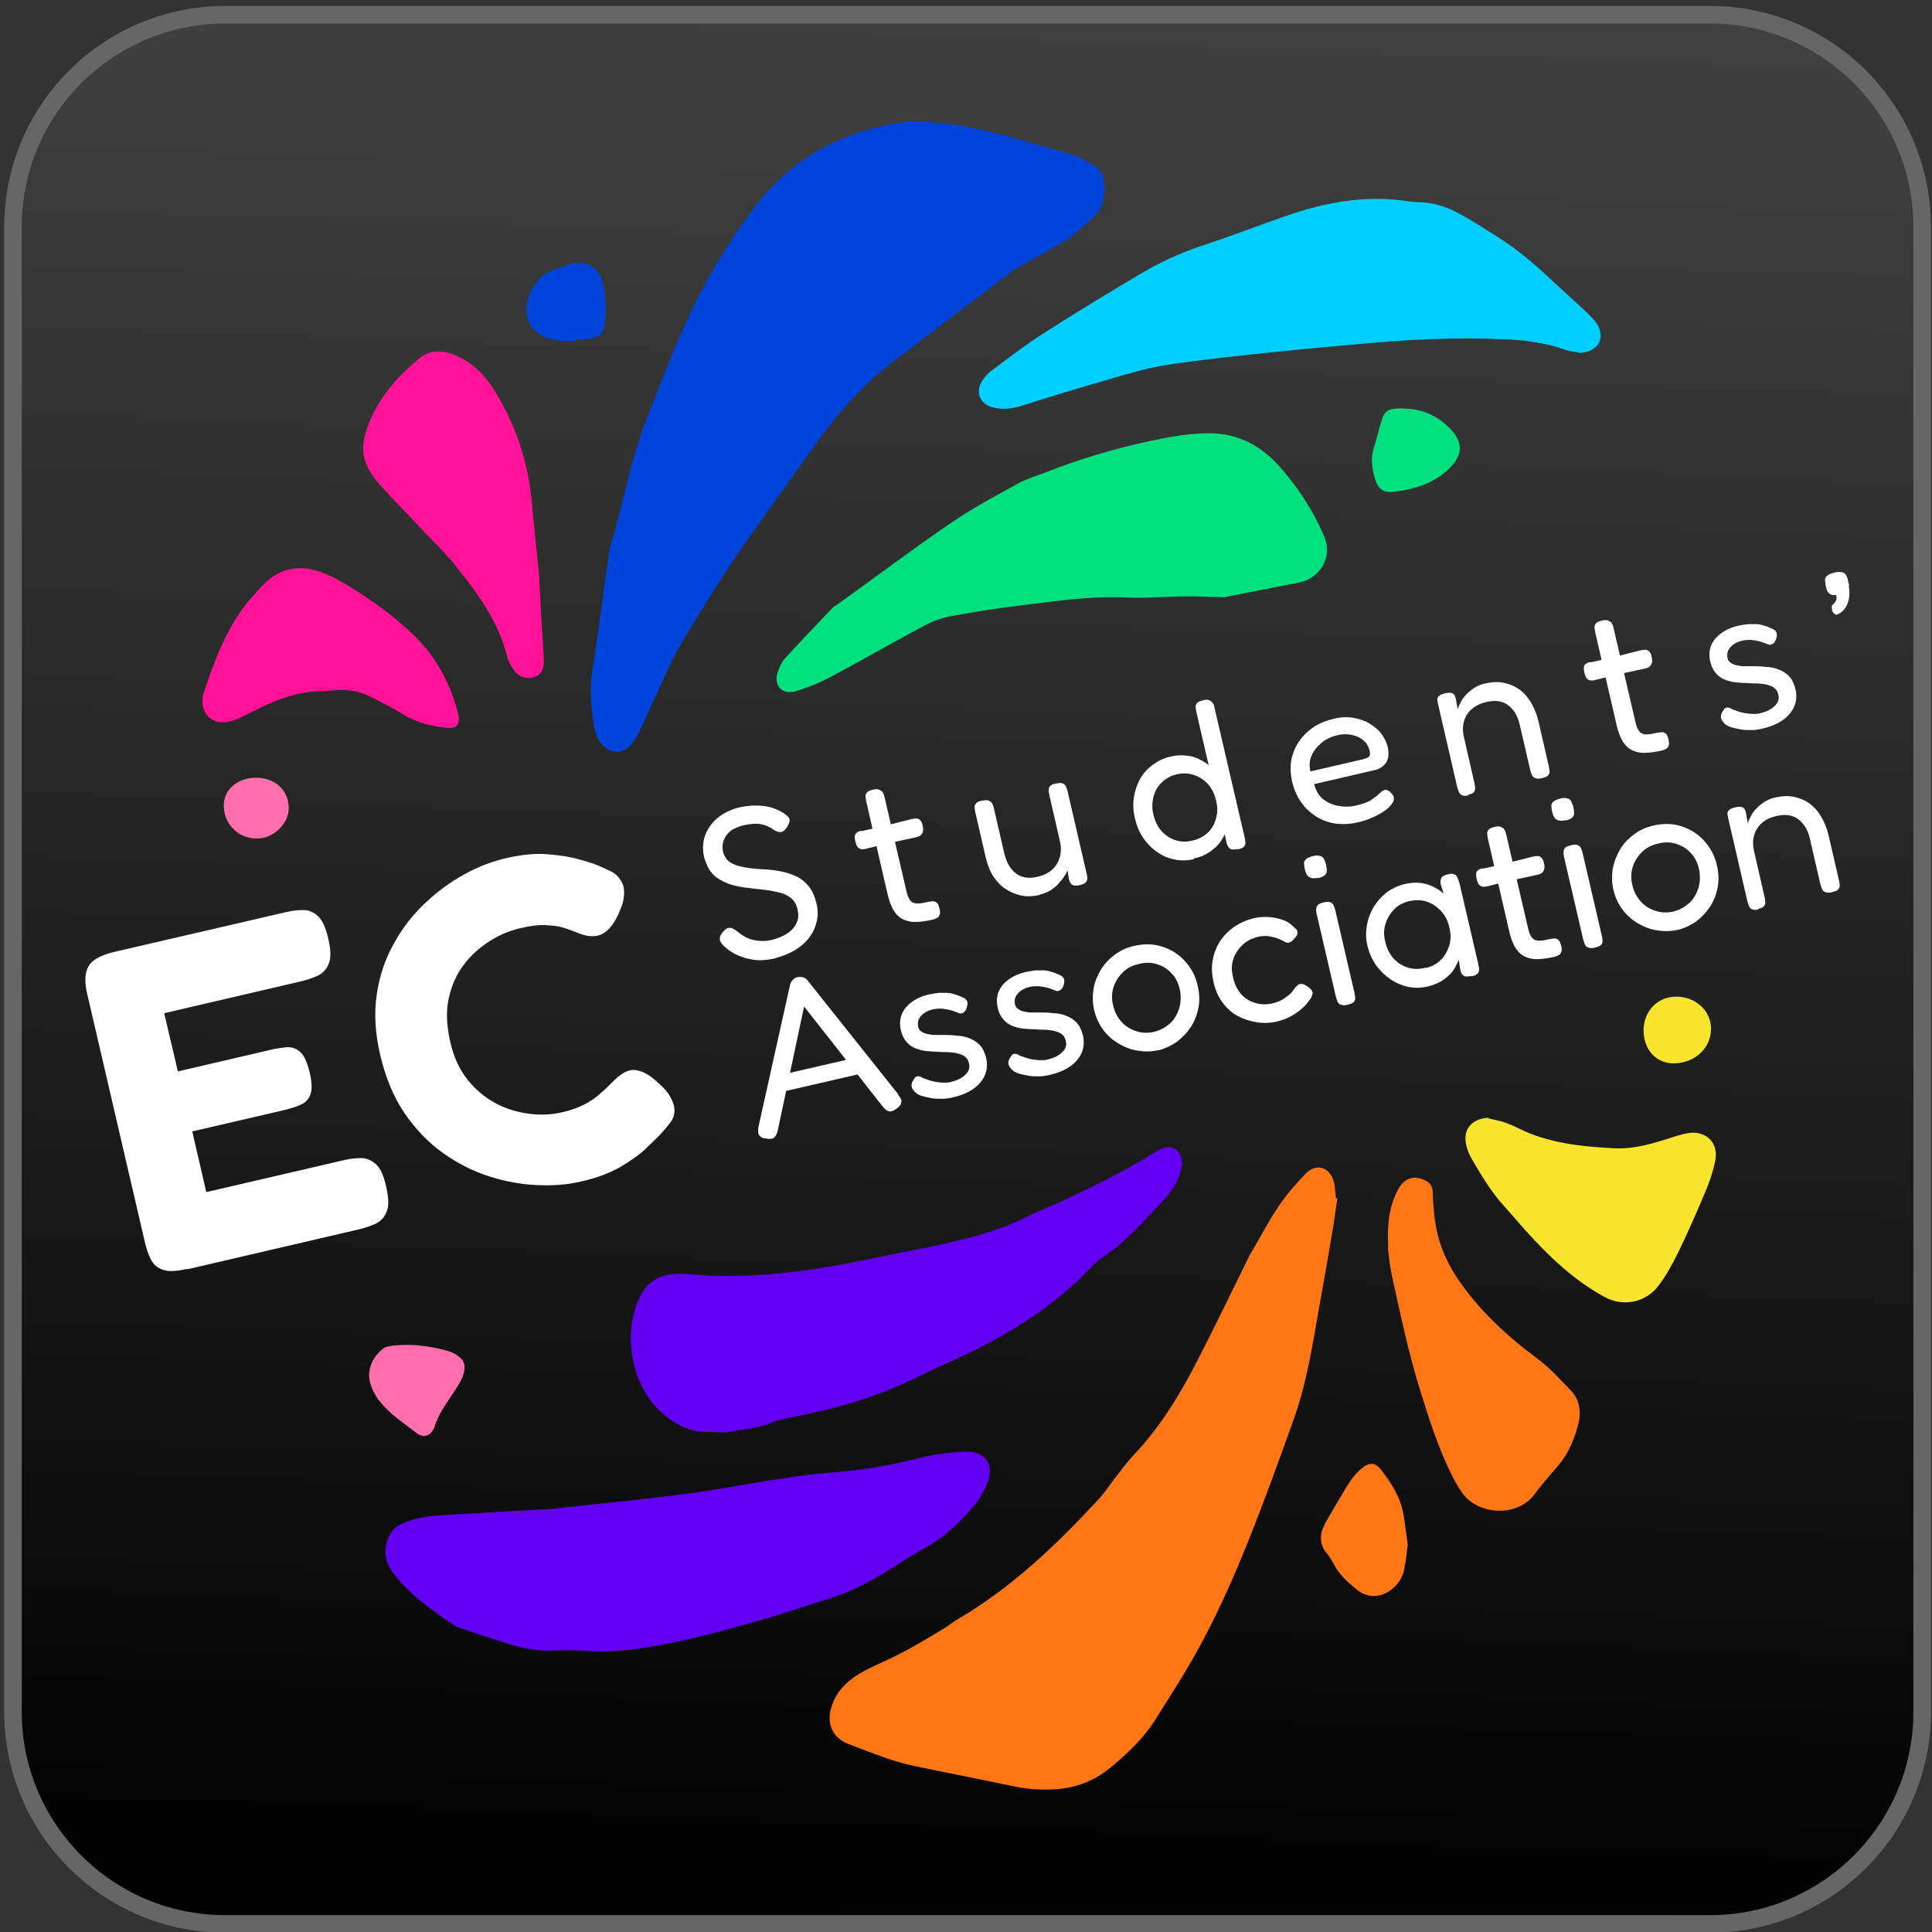 <?xml version="1.0" encoding="UTF-8"?>
<svg xmlns="http://www.w3.org/2000/svg" version="1.1" xmlns:xlink="http://www.w3.org/1999/xlink" viewBox="0 0 550.7 550.7">
  <rect x="0" y="0" width="550.7" height="550.7" fill="#333333" stroke="none"/>
  <defs>
    <style>
      .cls-1 {
        fill: #00ceff;
      }

      .cls-2 {
        fill: url(#linear-gradient);
        stroke: #666;
        stroke-linejoin: bevel;
        stroke-width: 5px;
      }

      .cls-3 {
        fill: #00e07f;
      }

      .cls-4 {
        fill: #fff;
      }

      .cls-5 {
        fill: #0044dc;
      }

      .cls-6 {
        fill: #ff6fad;
      }

      .cls-7 {
        fill: none;
      }

      .cls-8 {
        fill: #fae52e;
      }

      .cls-9 {
        clip-path: url(#clippath-1);
      }

      .cls-10 {
        fill: #ff7714;
      }

      .cls-11 {
        fill: #ff1198;
      }

      .cls-12 {
        fill: #6400f1;
      }

      .cls-13 {
        clip-path: url(#clippath);
      }
    </style>
    <clipPath id="clippath">
      <rect class="cls-7" x="-28.3" y="-29" width="615" height="615"/>
    </clipPath>
    <clipPath id="clippath-1">
      <rect class="cls-7" x="-28.3" y="-29" width="615" height="615"/>
    </clipPath>
    <linearGradient id="linear-gradient" x1="285.7" y1="543.9" x2="265.8" y2="0" gradientTransform="translate(0 550) scale(1 -1)" gradientUnits="userSpaceOnUse">
      <stop offset="0" stop-color="#414141"/>
      <stop offset="1" stop-color="#000"/>
    </linearGradient>
  </defs>
  <!-- Generator: Adobe Illustrator 28.7.5, SVG Export Plug-In . SVG Version: 1.2.0 Build 176)  -->
  <g>
    <g id="Layer_1">
      <g class="cls-13">
        <g class="cls-9">
          <g>
            <path class="cls-2" d="M487.4,548.4H64.2c-33.4,0-60.5-27.1-60.5-60.5V64.7C3.7,31.3,30.8,4.2,64.2,4.2h423.2c33.4,0,60.5,27.1,60.5,60.5v423.2c0,33.4-27.1,60.5-60.5,60.5"/>
            <path class="cls-5" d="M258.5,34.6c7.4,0,14.4.8,21.2,2.4,8.7,2,17.3,4.6,25.8,7.1,2.2.6,4.3,1.8,6.3,3,2.1,1.3,3,3.4,3,6,0,3.5-.5,6.6-3.2,8.9-2.4,2.1-4.7,4.4-7.3,6.1-4.3,2.8-8.8,5.1-13.3,7.7-.8.5-1.7.9-2.5,1.5-8.1,6.2-16.3,12.3-24.4,18.5-1.9,1.4-3.6,3-5.5,4.3-9.5,6.5-17.4,14.7-24.2,23.9-6.6,8.9-12.8,18-19.3,27-7.7,10.7-14.7,21.9-21.4,33.3-2.5,4.3-4.4,9-6.5,13.5-1.7,3.7-3.4,7.4-5.1,11-.6,1.2-1.3,2.4-2.2,3.5-2.3,2.6-5.4,2.6-7.9.3-1.6-1.5-2.3-3.5-2.7-5.7-.9-5.6-1.3-11.1-.3-16.8,1.7-10.6,3-21.3,4.5-31.9.1-.8.2-1.7.5-2.5,3.7-12.1,5.7-24.7,10.4-36.5,6.4-16.3,12.5-32.8,22.1-47.7,3.5-5.5,7.2-10.9,11.3-15.8,6.9-8.1,15.5-13.8,25.5-17.4,5-1.8,10.2-3,15.1-3.6"/>
            <path class="cls-10" d="M381.2,341.6c-.4,2.7-.8,5.5-1.2,8.2-1.3,7.7-2.6,15.3-4,22.9-1.9,10.9-3.6,21.9-7.4,32.3-4.2,11.8-8.5,23.6-13.2,35.3-3.6,8.9-7.5,17.7-11.9,26.1-4.3,8.3-9.4,16.2-14.4,24.1-3.4,5.3-8,9.6-12.9,13.6-4.5,3.6-9.5,5.5-15.2,5.9-4.2.3-8.3,0-12.4-.9-8.9-1.9-17.9-3.6-26.9-5.5-3-.6-6-1.4-8.9-2.4-3.7-1.3-7.4-2.7-11-4.1-4.1-1.6-6-5.1-5.1-9.4,1.2-5.5,5.1-9,9.8-11.5,3.5-1.8,7.2-3.3,10.6-5.1,3.8-2,7.6-4.3,11.3-6.5,1.6-.9,3-2.1,4.5-3,15.4-9,28.2-21.2,40.2-34.2,1.7-1.8,3-3.8,4.5-5.8,1.8-2.2,3.4-4.6,5.4-6.7,8.4-8.8,14.4-19.2,19.8-30,4.4-8.7,8.7-17.5,13-26.3.4-.9.9-1.7,1.4-2.5,2.4-4.1,4.6-8.4,7.3-12.3,2.2-3.3,4.9-6.4,7.7-9.3,3.1-3.1,6.9-1.8,8,2.4.4,1.5.4,3.2.6,4.7,0,0,.1,0,.2,0"/>
            <path class="cls-12" d="M158.9,429.9c12.2-1.3,24.3-2.5,36.5-4.1,8.9-1.1,17.6-2.9,26.5-4.2,5-.8,10.1-1.5,15.2-1.9,8.7-.6,17.3-2.1,25.7-4.3,4-1,8.2-1.4,12.3-1.6,5.7-.3,8.5,3.7,6.3,9-.9,2.2-2.2,4.5-3.7,6.3-3.9,4.6-8.2,8.9-13.6,11.9-4.1,2.2-8,4.8-12,7.3-5.2,3.2-10.6,5.8-16.5,7.6-6.5,2-12.9,4.3-19.5,6.1-8.4,2.4-16.8,4.7-25.3,6.4-7.5,1.5-15.1,2.7-22.8,2.2-3.8-.3-7.7-.2-11.5-.1-5,0-9.7-1.2-14.3-2.8-3.1-1-6.3-2-9.4-3.1-1.3-.4-2.7-.8-3.8-1.6-6.1-4.2-12.1-8.4-16.7-14.3-2.2-2.8-3-5.8-2-9.3.8-2.8,2.4-4.4,5.2-5.5,5.1-2,10.4-2,15.7-2.3,9.2-.6,18.5-1.1,27.7-1.6v-.2"/>
            <path class="cls-12" d="M206.7,408.3c-2.9-.1-5.6,0-8.2-.4-4.1-.7-7.5-3-10.5-5.8-8.2-7.8-10.6-22.3-5.6-32.5,2.5-5.1,6.8-6.7,12.1-6.5,3.4.1,6.8.6,10.2.6,5.3,0,10.6-.1,15.9-.6,10.4-.9,20.6-2.8,30.8-5,6.7-1.4,13.4-2.5,20-4.1,7.7-1.8,15.2-4,22.2-7.6,3-1.5,6.3-2.7,9.3-4.1,9-4.3,18-8.6,26.5-14,1.9-1.2,4-2.1,5.9-.5,1.8,1.5,1.9,3.8,1.3,5.9-.9,3.4-2.9,6.2-5.2,8.7-5.3,5.5-10.2,11.4-16.7,15.7-2.2,1.4-4,3.5-5.9,5.4-11.1,10.9-24.2,18.5-38.3,24.8-4.8,2.1-9.4,4.5-14.2,6.6-9.9,4.4-20.2,7.1-30.8,9.1-2,.4-4,.8-5.8,1.6-4.3,1.8-8.9,1.8-13.1,2.8"/>
            <path class="cls-1" d="M450,100.5c-.8-.2-2.6-.3-4.1-.9-5.6-1.9-11.4-2.7-17.2-2.9-7.2-.3-14.4-.3-21.7,0-7.4.3-14.8.9-22.2,1.6-9.6.8-19.3,1.8-28.9,2.8-8.1.9-16.3,1.8-24.4,3.1-5.3.9-10.5,2.5-15.7,4-8.3,2.4-16.5,4.9-24.7,7.5-2.6.8-5.2,1.1-7.8.5-3.9-.8-5.5-4.4-3.3-7.7.7-1.1,1.7-2.2,2.8-3,5-3.7,10-7.6,15.3-10.9,8.7-5.6,17.5-10.9,26.4-16.2,5.7-3.4,11.6-6.2,17.9-8.3,8.3-2.7,16.4-5.9,24.6-8.7,11-3.8,22.2-5.8,33.9-4.1,1.9.3,3.8.3,5.7.5,4.9.5,9.1,2.8,13.2,5.3,2.7,1.6,5.4,3.4,8.1,5.1,7.5,4.8,13.7,11.1,20.2,17,2,1.8,4,3.6,5.8,5.5,1,1,1.9,2.4,2.2,3.7.8,3.3-1.5,6-5.9,6.2"/>
            <path class="cls-3" d="M348.4,170.2c-4.2,0-7.4-.3-10.6-.2-5.6,0-11.3.6-16.9.3-11.2-.5-22.3,1.4-33.3,2.7-5.5.7-10.9,1.6-16.4,2.6-2.6.5-5.2,1.4-7.5,2.6-9.2,4.9-18.2,10.1-27.4,15-3,1.6-6.2,2.8-9.4,3.8-4,1.2-6.5-1.6-5.2-5.5.5-1.4,1.1-2.8,2.1-3.9,4.3-4.7,8.7-9.3,13.1-13.9.4-.5.9-.9,1.5-1.2,10.9-7.8,21.6-15.9,32.6-23.4,6.1-4.2,12.7-7.7,19.2-11.3,2.4-1.3,5.1-2.1,7.7-3.1,9.7-3.8,19.6-6.8,29.9-9,5.6-1.2,11.2-2.2,17-2.2,8.4,0,15,3.8,20.3,9.9,4.4,5.1,8.2,10.6,11.1,16.7.4,1,.9,1.9,1.3,2.9,2.5,6.2-1.6,11.9-7,13-7.6,1.5-15.2,3-21.9,4.3"/>
            <path class="cls-11" d="M153.7,165.2c.3,5.7.6,11.5,1,17.2.1,1.8.2,3.6.3,5.4.2,2.8-.7,4.5-2.7,5.2-2.1.7-4.5,0-5.9-2.1-.8-1.2-1.6-2.6-1.9-4-2.7-10.4-9-18.7-15.6-26.8-3-3.6-6.4-6.8-9.6-10.2-3.6-3.9-7.4-7.7-10.9-11.6-5.5-6.2-6.8-11.3-1.5-21.4,3.1-5.9,7.7-10.7,12.8-14.9,2.7-2.2,6-2.2,9.1-1.1,4.7,1.7,8.5,4.9,11.2,9,6.9,10.4,10.7,21.9,11.7,34.4.6,7,1.4,14,2.1,20.9,0,0-.2,0-.3,0"/>
            <path class="cls-10" d="M395.7,355.6c-.3-5.7,0-11.3,2.8-16.5,1.4-2.7,3.6-3.9,6.2-3.2,2.5.6,3.7,1.9,3.7,4.1s.3,4.7.5,7c.7,6,2.7,11.4,6,16.6,6.3,9.6,14.5,17.1,23.6,23.9,3.5,2.6,6.4,5.9,9.4,9,2.4,2.6,2.8,6,2,9.3-1.1,4.4-2.8,8.5-5.8,12-2.3,2.7-4.6,5.3-6.7,8.1-5,6.9-16.7,5.9-20.9-.8-.9-1.3-1.7-2.7-2.4-4.1-4-7.8-6.6-16.1-9.2-24.4-3.5-11.1-5.8-22.4-8.3-33.7-.5-2.4-.7-4.8-1-7.3"/>
            <path class="cls-8" d="M424.3,318.8c.8.2,2.4.5,3.9.9,1.5.5,3,1.1,4.4,1.8,8.7,4.4,18.1,5.3,27.5,5.8,5.8.3,11.3-1.4,16.8-3.2,1.6-.5,3.3-1,4.9-1.2,4.9-.4,8.1,3.1,7.1,8-.6,3-1.6,6-2.8,8.8-2.5,5.9-5,11.7-7.8,17.4-1.7,3.4-3.5,6.8-5.9,9.8-3.5,4.3-9.7,5.7-15,2.8-8.7-4.7-15.8-11.5-22.4-18.8-2-2.2-3.9-4.5-5.9-6.7-4-4.3-7-9.4-9.9-14.4-.7-1.3-1.2-2.8-1.4-4.2-.6-3.8,1.8-6.7,6.4-7"/>
            <path class="cls-11" d="M93,197c-6.4-.2-12.4,1.7-18.1,4.4-2.1,1-4.2,2.1-6.3,3.1-1.3.6-2.6,1.1-3.9,1.3-4.2.7-7.3-2.3-7-6.5,0-.6.2-1.3.4-1.9,3.1-9.4,6.6-18.7,13-26.4,1.3-1.5,2.7-3,4.1-4.5,4.6-4.6,10.1-5.6,16.1-3.5,2.7.9,5.2,2.3,7.7,3.8,6.9,4.2,13.5,8.9,19.3,14.6,6.1,6,10,13.4,12.2,21.7.1.5.2,1,.3,1.6,0,2-.9,3-2.9,2.8-4.6-.4-9-1.4-13-3.9-3.1-1.9-6.3-3.5-9.5-5.1-2.6-1.3-5.4-1.9-8.3-1.8-1.4,0-2.8.2-4.1.2"/>
            <path class="cls-6" d="M107.9,399.1c-.7-1.2-1.5-2.4-2-3.7-1.5-3.8-.5-7.9,3.2-10.9.9-.7,2.3-.9,3.5-1,5-.5,9.9.2,14.8,1.5,1.5.4,2.7,1.1,3.9,2.1.8.8,1.1,1.6,1.1,2.6,0,2.1-1,3.9-2,5.5-1.5,2.4-3.2,4.7-4.6,7.1-.8,1.4-1.5,3-2,4.5-.8,2.3-2.9,3.3-4.9,1.8-3.8-3-7.9-5.5-10.9-9.5"/>
            <path class="cls-10" d="M401.2,440.6c-.2,1.6-.4,4.3-1,7-.5,2.2-1.8,4.1-3.6,5.5-3,2.3-6.7,2.5-9.7.1-2.7-2.1-5.2-4.4-6.8-7.5-.6-1-1.1-2.1-1.9-2.9-2.1-2.6-2.1-5.3-.7-8.1.9-1.8,2-3.5,3-5.3,1.5-2.5,2.9-5,4.5-7.4.9-1.3,2-2.5,3.2-3.5,2.2-1.8,3.8-1.7,5.5.5,2.9,3.7,5.4,7.7,6.3,12.4.5,2.6.7,5.3,1.3,9.1"/>
            <path class="cls-3" d="M400.1,116.5c4.6-.1,9.8,1.7,13.9,6.4,2.9,3.4,2.8,6.6-.2,9.9-4.5,4.9-10.5,6.7-16.8,7.4-2.7.3-4.2-.9-5-3.5-.9-3-1.4-6-.4-9.1.8-2.5,1.4-5.1,2.2-7.7.9-2.9,1.7-3.5,6.3-3.5"/>
            <path class="cls-5" d="M164,97.3c-2.4-.2-4.9,0-7.2-.7-5.3-1.4-7.9-6.2-6.3-11.4,1.3-4.1,3.8-7.3,8.2-8.6,1.3-.4,2.6-.9,3.9-1.3,4.3-1.2,7.7.6,9,4.7,1.3,4,1.3,8.2.8,12.3-.3,2.9-1.7,4-4.7,4.3-1.3.1-2.5.2-3.8.2,0,.2,0,.3,0,.5"/>
            <path class="cls-8" d="M477.5,303.1c-5.1.2-8.8-3.5-9-9-.2-5.5,3.6-9.8,8.9-10,5.5-.2,10,3.6,10.3,8.6.3,5.6-4.1,10.1-10.2,10.4"/>
            <path class="cls-6" d="M73.8,239c-5.3.3-9.7-3.5-10-8.9-.3-4.5,3.3-8.1,8.5-8.4,5.6-.3,9.8,3.1,10,8.3.2,4.4-3.9,8.7-8.5,9"/>
            <path class="cls-4" d="M53.3,361.7c-3.1.7-5.4.8-7,.2-1.6-.6-2.7-1.6-3.4-3.1s-1.2-3-1.6-4.7l-16.4-70.6c-.9-3.7-.7-6.4.4-8.2,1.1-1.8,3.6-3.1,7.4-4l48.8-11.3c1.7-.4,3.3-.6,4.9-.6,1.5,0,2.9.5,4.2,1.7,1.3,1.2,2.3,3.4,3,6.6.7,3.1.8,5.4.1,7-.6,1.6-1.7,2.7-3.1,3.4-1.4.6-3,1.2-4.7,1.6l-39.1,9.1,3.9,16.6,26.6-6.2c1.7-.4,3.3-.6,4.7-.7,1.4,0,2.6.4,3.7,1.5,1.1,1,1.9,3,2.6,5.8.6,2.7.7,4.7.2,6.1-.5,1.4-1.4,2.4-2.8,3s-2.9,1.1-4.6,1.5l-26.3,6.1,4,17.3,39.2-9.1c1.7-.4,3.3-.6,4.9-.6s2.9.6,4.2,1.7c1.3,1.1,2.3,3.3,3,6.6.7,3.1.8,5.4.1,7-.6,1.6-1.7,2.7-3.1,3.4-1.4.6-3,1.2-4.7,1.6l-49,11.4h0Z"/>
            <path class="cls-4" d="M165.5,336.8c-3.8.9-7.9,1.2-12.4,1-4.5-.2-9-1-13.7-2.5s-9-3.7-13.2-6.7c-4.1-2.9-7.7-6.7-10.9-11.3-3.1-4.6-5.4-10.1-6.9-16.5-1.5-6.3-1.8-12.1-1-17.4.8-5.3,2.4-10.1,4.9-14.5,2.4-4.4,5.4-8.2,8.9-11.5,3.5-3.3,7.2-6,11.2-8.2,4-2.2,8-3.7,11.9-4.6,4.4-1,8.3-1.4,11.8-1.1,3.5.3,6.4.7,8.7,1.4,2.3.6,3.8,1.1,4.4,1.3,1.8.7,3.5,1.5,5.2,2.3,1.6.9,2.7,2.3,3.3,4.1.2,1,.3,2.1.1,3.2-.1,1.1-.5,2.3-1,3.5-.9,2.3-1.9,4-3,5.2-1.1,1.2-2.2,1.9-3.4,2.2-1,.2-2.1.2-3.2,0s-2.3-.7-3.8-1.3c-.7-.3-1.7-.6-2.9-1s-2.9-.6-5-.7-4.5.2-7.3.9c-3,.7-5.9,1.9-8.7,3.7s-5.3,4-7.3,6.7c-2.1,2.7-3.5,6-4.3,9.6-.8,3.7-.6,7.7.4,12.2,1,4.5,2.7,8.2,5.1,11.1,2.3,2.9,5.1,5.1,8.1,6.7,3.1,1.6,6.3,2.5,9.6,2.9,3.3.4,6.4.2,9.3-.5,2.6-.6,4.7-1.4,6.4-2.3,1.7-.9,3.1-1.9,4.3-3,1.2-1,2.2-2,3-2.8s1.6-1.6,2.5-2.3c.9-.7,1.8-1.2,2.9-1.5,1.2-.3,2.5,0,4,.6,1.5.7,3.1,1.9,4.8,3.6,1,.9,1.9,1.9,2.5,2.9s1.1,2,1.3,3c.4,1.8,0,3.5-1.1,4.9-1.2,1.5-2.4,2.9-3.7,4.2-.5.5-1.6,1.5-3.3,3.2-1.7,1.6-4.1,3.3-7.1,5.1-3,1.7-6.8,3.2-11.4,4.2"/>
            <path class="cls-4" d="M220.9,273.2c-1.5.3-3,.5-4.4.5-1.4,0-2.8-.3-4-.6-1.2-.4-2.4-.8-3.4-1.4-1-.6-1.9-1.2-2.5-1.8-.6-.5-.9-1-1.2-1.4-.2-.4-.3-.8-.2-1.3,0-.4.4-1,.9-1.6.5-.6,1-1,1.5-1.1s1,0,1.5.3c.5.3,1,.6,1.6,1.1,1.3,1.1,2.8,1.8,4.4,2.1,1.6.3,3.1.3,4.5,0,1.8-.4,3.3-1,4.6-1.8,1.3-.8,2.2-1.8,2.8-3,.6-1.2.7-2.5.3-4.1-.3-1.3-.9-2.3-1.7-3-.8-.7-1.9-1.3-3.1-1.6-1.2-.3-2.5-.6-4-.8s-2.9-.3-4.4-.5c-1.1-.1-2.3-.3-3.4-.5-1.2-.2-2.3-.5-3.3-.9-1-.4-2-.9-2.9-1.5-.9-.6-1.7-1.5-2.3-2.4-.6-1-1.1-2.2-1.5-3.6-.5-2.2-.4-4.3.3-6.2.7-1.9,1.9-3.6,3.6-5,1.7-1.4,3.8-2.4,6.3-3,1.5-.3,2.9-.5,4.2-.5,1.3,0,2.5.1,3.6.3s2,.5,2.8.9c.8.3,1.4.7,1.9,1,.9.6,1.4,1.1,1.6,1.6s0,1.2-.5,2.1c-.5.9-1.1,1.4-1.6,1.6-.6.2-1.3,0-2.1-.4-1-.7-1.9-1.2-2.8-1.5-.9-.3-1.9-.4-2.8-.4-.9,0-2,.2-3.1.4-1,.2-1.9.6-2.8,1s-1.5,1-2.1,1.7c-.5.7-.9,1.4-1.1,2.2s-.2,1.7,0,2.7c.3,1.1.8,2,1.5,2.6s1.7,1.1,2.8,1.4,2.3.5,3.6.7c1.3.1,2.7.3,4.1.3,1.5.1,3.1.3,4.6.6,1.5.3,3,.8,4.3,1.4s2.5,1.6,3.5,2.8c1,1.2,1.7,2.8,2.2,4.8.5,2,.5,3.9,0,5.6-.4,1.7-1.2,3.2-2.3,4.6-1.1,1.3-2.5,2.5-4.1,3.4-1.6.9-3.4,1.6-5.3,2.1"/>
            <path class="cls-4" d="M245.6,236.9l5.8-1.3,8.3-2.1c.6-.1,1-.2,1.5-.2.4,0,.8.2,1.1.5.3.3.6.9.7,1.6.2.8.2,1.4,0,1.8-.1.4-.4.7-.7,1-.4.2-.8.4-1.4.5l-8.3,1.8-6,1.5c-.9.2-1.5,0-1.9-.3-.4-.3-.7-1-.9-1.9-.2-.9-.2-1.6,0-2s.8-.8,1.6-1M265.6,262.2c-1.9.4-3.5.6-4.9.6-1.4,0-2.6-.4-3.6-.9-1-.6-1.8-1.4-2.5-2.6-.6-1.1-1.2-2.6-1.6-4.4l-6.1-26.5c-.1-.6-.2-1.1-.2-1.5,0-.4.2-.8.5-1.1s.8-.5,1.6-.7c.8-.2,1.4-.2,1.8,0s.8.4,1,.7c.2.4.4.8.5,1.3l6.2,26.6c.2,1,.5,1.9.8,2.4.3.6.7,1,1.2,1.2s1,.3,1.7.2c.7,0,1.4-.2,2.4-.4.6-.1,1.2-.2,1.6-.2.4,0,.8.2,1.1.5.3.3.5.8.7,1.6.2.8.2,1.4,0,1.8-.1.4-.4.7-.8.9-.4.2-.9.4-1.4.5"/>
            <path class="cls-4" d="M296.4,255.1c-1.8.4-3.5.5-5.1.2-1.6-.3-3.1-.9-4.5-1.8-1.4-.9-2.6-2.1-3.6-3.6-1-1.5-1.7-3.3-2.2-5.4l-3-13c-.1-.6-.2-1-.2-1.5,0-.4.2-.8.5-1.1s.9-.6,1.7-.7,1.4-.2,1.8,0,.8.4,1,.8.4.8.5,1.4l3,13c.4,1.6,1,3,1.9,4.2.9,1.1,1.9,1.9,3.2,2.3s2.8.4,4.4,0c1.7-.4,3.1-1.1,4.1-2s1.8-2.2,2.2-3.6c.4-1.4.4-2.9,0-4.6l-3-13.1c-.1-.6-.2-1-.2-1.5,0-.4.2-.8.5-1.1s.9-.6,1.7-.7,1.4-.2,1.8,0,.7.4.9.8.3.8.5,1.4l5.5,23.8c.1.5.2.9.1,1.3,0,.4-.2.7-.5,1s-.9.5-1.6.7c-.6.1-1,.2-1.4.1-.4,0-.7-.1-.9-.3-.2-.2-.4-.4-.5-.6-.1-.3-.2-.5-.3-.8l-.4-2.6c-.3.6-.6,1.3-1.1,1.9-.4.7-1,1.3-1.6,2s-1.4,1.3-2.2,1.8c-.8.5-1.9.9-3,1.2"/>
            <path class="cls-4" d="M340.3,244.9c-1.8.4-3.7.5-5.4.1-1.8-.3-3.4-1-5-2.1-1.5-1-2.9-2.4-4-4-1.1-1.6-1.9-3.5-2.4-5.6-.5-2.1-.6-4.1-.3-6,.3-1.9.9-3.7,1.8-5.3.9-1.6,2.1-2.9,3.6-4,1.5-1.1,3.1-1.9,4.9-2.3,2-.5,3.8-.5,5.6-.2,1.7.3,3.3,1.1,4.8,2.1,1.4,1,2.6,2.4,3.7,4s1.8,3.5,2.3,5.6c.5,2.1.6,4.1.4,6s-.7,3.6-1.5,5.2c-.8,1.6-1.9,2.9-3.4,4-1.4,1.1-3.1,1.9-5.1,2.3M339.9,239.6c1.7-.4,3.1-1.1,4.3-2.2,1.2-1.1,2-2.5,2.4-4.1.5-1.6.5-3.3,0-5.2-.4-1.8-1.2-3.4-2.3-4.6-1.1-1.2-2.4-2.1-4-2.6-1.5-.5-3.1-.6-4.8-.2-1.7.4-3.1,1.1-4.3,2.3-1.2,1.1-2,2.5-2.4,4.1s-.5,3.4,0,5.2c.4,1.8,1.2,3.4,2.3,4.6,1.1,1.2,2.4,2.1,4,2.6,1.6.5,3.2.5,4.8.1M352.8,242c-.9.2-1.6.2-2,0-.5-.2-.8-.7-1.1-1.5l-8.7-37.6c-.1-.6-.2-1.1-.2-1.5s.2-.8.5-1.1c.3-.3.9-.5,1.6-.7.8-.2,1.4-.2,1.8,0s.7.4,1,.8.4.8.5,1.4l8.6,37c.1.6.2,1.1.2,1.5,0,.4-.2.8-.5,1.1-.3.3-.9.6-1.7.7"/>
            <path class="cls-4" d="M387,234.4c-2.4.6-4.6.6-6.7.3-2.1-.4-3.9-1.1-5.5-2.2-1.6-1.1-3-2.4-4.1-4.1-1.1-1.6-1.9-3.5-2.4-5.6-.6-2.8-.6-5.4.2-7.8.8-2.5,2.2-4.6,4.2-6.4,2-1.8,4.4-3,7.4-3.7,2-.5,3.9-.6,5.6-.3,1.7.3,3.3.8,4.6,1.6s2.5,1.7,3.4,2.9,1.5,2.4,1.8,3.6c.5,2,.3,3.6-.4,4.7-.8,1.1-1.9,1.8-3.2,2.1l-17.3,4c.4,1.7,1.2,3.1,2.4,4.2,1.3,1,2.7,1.7,4.4,2,1.7.3,3.2.3,4.8,0,1.1-.3,2-.5,2.8-.8s1.5-.6,2-1,1-.7,1.4-1c.4-.3.7-.6,1-.9.3-.3.6-.5.9-.7s.6-.2,1-.1.7.3,1,.6c.3.3.5.5.7.8s.3.6.3.9c.1.6-.2,1.3-1,2.2-.8.9-2,1.8-3.6,2.6-1.6.9-3.5,1.6-5.6,2.1M373.5,219.9l15.1-3.5c.7-.2,1.3-.4,1.6-.7s.4-.9.2-1.8c-.3-1.1-.8-2-1.7-2.8-.9-.8-2-1.3-3.3-1.6-1.3-.3-2.7-.3-4.3.1-1.7.4-3.2,1.1-4.5,2.2s-2.2,2.3-2.8,3.7c-.6,1.4-.6,2.9-.3,4.4"/>
            <path class="cls-4" d="M418.6,226.7c-.8.2-1.4.2-1.8,0s-.7-.4-.9-.8-.3-.8-.5-1.4l-5.5-23.8c-.1-.5-.2-1-.2-1.4s.2-.7.6-1c.3-.3.9-.5,1.7-.7.6-.1,1.1-.2,1.5-.1.4,0,.7.2.9.4.2.2.3.4.4.7.1.3.2.5.2.8l.5,2.8c.2-.8.6-1.5,1-2.3s1-1.5,1.7-2.2,1.5-1.3,2.3-1.8c.9-.5,1.9-.9,2.9-1.1,1.8-.4,3.5-.5,5.1-.2s3.1.9,4.4,1.8c1.3.9,2.5,2.2,3.4,3.7s1.7,3.3,2.2,5.4l3,13c.1.6.2,1.1.2,1.5,0,.4-.2.8-.5,1.1s-.9.5-1.7.7c-.8.2-1.4.2-1.8,0-.4-.1-.8-.4-1-.8-.2-.4-.3-.8-.5-1.4l-3-13c-.4-1.7-1-3.1-1.9-4.2s-1.9-1.9-3.2-2.3c-1.3-.4-2.7-.4-4.5,0-1.6.4-3,1.1-4.1,2-1.1,1-1.8,2.1-2.2,3.5s-.4,2.9,0,4.6l3,13.1c.1.6.2,1.1.2,1.5,0,.4-.2.8-.5,1.1s-.9.5-1.6.7"/>
            <path class="cls-4" d="M453.4,188.8l5.8-1.3,8.3-2.1c.6-.1,1.1-.2,1.5-.2.4,0,.8.2,1.1.5.3.3.6.9.7,1.6.2.8.2,1.4,0,1.8-.1.4-.4.7-.7,1-.4.2-.8.4-1.4.5l-8.3,1.8-6,1.5c-.9.2-1.5,0-1.9-.3-.4-.3-.7-1-.9-1.9-.2-.9-.2-1.6,0-2s.8-.8,1.6-1M473.4,214c-1.9.4-3.5.6-4.9.6-1.4,0-2.6-.4-3.6-.9-1-.6-1.8-1.4-2.5-2.6-.6-1.1-1.2-2.6-1.6-4.4l-6.1-26.5c-.1-.6-.2-1.1-.2-1.5,0-.4.2-.8.5-1.1s.8-.5,1.6-.7c.8-.2,1.4-.2,1.8,0s.8.4,1,.7.4.8.5,1.3l6.2,26.6c.2,1,.5,1.9.8,2.4.3.6.7,1,1.2,1.2.5.2,1,.3,1.7.2.7,0,1.4-.2,2.4-.4.6-.1,1.2-.2,1.6-.2.4,0,.8.2,1.1.5.3.3.5.8.7,1.6.2.8.2,1.4,0,1.8-.1.4-.4.7-.8.9-.4.2-.9.4-1.4.5"/>
            <path class="cls-4" d="M502.4,207.7c-1,.2-2,.4-3.1.4-1.1,0-2.2,0-3.2-.2-1-.2-2-.4-2.9-.7-.9-.3-1.6-.8-2-1.4-.3-.3-.5-.7-.6-1-.1-.3-.1-.7,0-1,0-.3.2-.7.5-1.1.3-.6.6-.9,1-1s1,0,1.7.5c.5.2,1.1.4,1.7.6.7.2,1.3.4,2.1.5s1.4.2,2.1.2c.7,0,1.4,0,2-.2,1.8-.4,3.2-1.1,4.2-2.1s1.3-2,1-3.2c-.2-.7-.4-1.2-.8-1.6-.4-.4-.9-.7-1.4-.9-.6-.2-1.2-.4-1.9-.5s-1.4-.2-2.2-.2c-.8,0-1.6,0-2.4-.1-1.1,0-2.2-.1-3.4-.2-1.1-.1-2.2-.4-3.2-.8-1-.4-1.8-1-2.5-1.8-.7-.8-1.3-1.9-1.6-3.3-.4-1.6-.3-3.2.2-4.5s1.5-2.6,2.9-3.6,3.1-1.8,5.2-2.2c.9-.2,1.7-.3,2.5-.4.8,0,1.6,0,2.3,0s1.5.2,2.2.4,1.4.5,2.1.8c.8.3,1.3.7,1.5,1.3s0,1.2-.2,2c-.3.6-.6,1-1,1.2s-.9.3-1.4,0c-.8-.3-1.5-.6-2.3-.8-.8-.2-1.6-.3-2.4-.4-.8,0-1.6,0-2.4.2-1,.2-1.9.6-2.6,1.1s-1.2,1.1-1.5,1.7c-.3.7-.3,1.4-.2,2.1.1.6.4,1.1.9,1.4.4.3,1,.6,1.6.7s1.3.3,2.1.3,1.6,0,2.5,0c1.2,0,2.5,0,3.8.2,1.3,0,2.5.3,3.6.7,1.1.4,2.1,1,3,1.9s1.5,2.2,1.9,3.8c.6,2.6,0,5-1.7,7-1.7,2-4.3,3.4-7.8,4.2"/>
            <path class="cls-4" d="M523.2,175c-.2,0-.4,0-.6-.3-.2-.2-.3-.5-.4-.9-.1-.6-.1-1,0-1.2.1-.2.2-.3.3-.3,0,0,.2-.2.6-.7.4-.5.5-1.1.3-2-.4,0-.7,0-1,0-.3,0-.5-.2-.8-.3-.3-.2-.6-.5-.8-1-.2-.4-.3-.9-.4-1.3,0-.5-.1-1-.2-1.5,0-.5.1-1,.5-1.3.4-.4,1.1-.7,2.2-1,1.2-.3,2.1-.2,2.7.1.3.2.6.5.8,1,.2.4.3.9.4,1.4,0,.2.1.5.2.7s0,.4,0,.7c.2,1.3.2,2.5,0,3.7-.3,1.2-.7,2.2-1.4,3-.7.8-1.5,1.3-2.4,1.5"/>
            <path class="cls-4" d="M256,312.1c.5.5.7,1,.9,1.4.1.4,0,.8-.1,1.2-.2.4-.6.8-1.1,1.2-.9.7-1.6,1-2.2.9-.6-.1-1.2-.6-1.9-1.4l-22.4-28.5-7.5,35.3c-.2,1-.6,1.7-1.1,2.1-.5.4-1.3.4-2.4.2-.7,0-1.2-.3-1.5-.6-.4-.3-.6-.7-.6-1.3s0-1.2.2-1.9l8.9-40c.1-.5.4-1,.8-1.4.4-.4.8-.7,1.4-.8.4,0,.7-.1,1.1,0,.3,0,.7.2,1,.3.3.2.6.5.8.8l25.8,32.4h0ZM222.9,311.2l1-5.1,18.6-4.3,3.1,4.2-22.6,5.2h0Z"/>
            <path class="cls-4" d="M271.7,312.8c-1,.2-2,.4-3.1.4-1.1,0-2.2,0-3.2-.2-1-.2-2-.4-2.9-.7-.9-.3-1.6-.8-2-1.4-.3-.3-.5-.7-.6-1-.1-.3-.1-.7,0-1,0-.3.2-.7.5-1.1.3-.6.6-.9,1-1s1,0,1.7.5c.5.2,1.1.4,1.7.6.7.2,1.3.4,2.1.5.7.1,1.4.2,2.1.2.7,0,1.4,0,2-.2,1.8-.4,3.2-1.1,4.2-2.1,1-1,1.3-2,1-3.2-.2-.7-.4-1.2-.8-1.6-.4-.4-.9-.7-1.4-.9-.6-.2-1.2-.4-1.9-.5s-1.4-.2-2.2-.2c-.8,0-1.6,0-2.4-.1-1.1,0-2.2-.1-3.4-.2-1.1-.1-2.2-.4-3.2-.8-1-.4-1.8-1-2.5-1.8-.7-.8-1.3-1.9-1.6-3.3-.4-1.6-.3-3.2.2-4.5s1.5-2.6,2.9-3.6c1.4-1,3.1-1.8,5.2-2.2.9-.2,1.7-.3,2.5-.4.8,0,1.6,0,2.3,0s1.5.2,2.2.4c.7.2,1.4.5,2.1.8.8.3,1.3.7,1.5,1.3s0,1.2-.2,2c-.3.6-.6,1-1,1.2s-.9.3-1.4,0c-.8-.3-1.5-.6-2.3-.8-.8-.2-1.6-.3-2.4-.4-.8,0-1.6,0-2.4.2-1,.2-1.9.6-2.6,1.1-.7.5-1.2,1.1-1.5,1.7s-.3,1.4-.2,2.1c.1.6.4,1.1.9,1.4.4.3,1,.6,1.6.7s1.3.3,2.1.3,1.6,0,2.5,0c1.2,0,2.5,0,3.8.2,1.3,0,2.5.3,3.6.7s2.1,1,3,1.9c.9.9,1.5,2.2,1.9,3.8.6,2.6,0,5-1.7,7-1.7,2-4.3,3.4-7.8,4.2"/>
            <path class="cls-4" d="M299.3,306.4c-1,.2-2,.4-3.1.4-1.1,0-2.2,0-3.2-.2-1-.2-2-.4-2.9-.7-.9-.3-1.6-.8-2-1.4-.3-.3-.5-.7-.6-1-.1-.3-.1-.7,0-1,0-.3.2-.7.5-1.1.3-.6.6-.9,1-1s1,0,1.7.5c.5.2,1.1.4,1.7.6.7.2,1.3.4,2.1.5.7.1,1.4.2,2.1.2.7,0,1.4,0,2-.2,1.8-.4,3.2-1.1,4.2-2.1,1-1,1.3-2,1-3.2-.2-.7-.4-1.2-.8-1.6-.4-.4-.9-.7-1.4-.9-.6-.2-1.2-.4-1.9-.5s-1.4-.2-2.2-.2c-.8,0-1.6,0-2.4-.1-1.1,0-2.2-.1-3.4-.2-1.1-.1-2.2-.4-3.2-.8-1-.4-1.8-1-2.5-1.8-.7-.8-1.3-1.9-1.6-3.3-.4-1.6-.3-3.2.2-4.5s1.5-2.6,2.9-3.6c1.4-1,3.1-1.8,5.2-2.2.9-.2,1.7-.3,2.5-.4.8,0,1.6,0,2.3,0s1.5.2,2.2.4c.7.2,1.4.5,2.1.8.8.3,1.3.7,1.5,1.3s0,1.2-.2,2c-.3.6-.6,1-1,1.2s-.9.3-1.4,0c-.8-.3-1.5-.6-2.3-.8-.8-.2-1.6-.3-2.4-.4-.8,0-1.6,0-2.4.2-1,.2-1.9.6-2.6,1.1-.7.5-1.2,1.1-1.5,1.7s-.3,1.4-.2,2.1c.1.6.4,1.1.9,1.4.4.3,1,.6,1.6.7s1.3.3,2.1.3,1.6,0,2.5,0c1.2,0,2.5,0,3.8.2,1.3,0,2.5.3,3.6.7s2.1,1,3,1.9c.9.9,1.5,2.2,1.9,3.8.6,2.6,0,5-1.7,7-1.7,2-4.3,3.4-7.8,4.2"/>
            <path class="cls-4" d="M330.3,299.3c-2,.5-3.9.5-5.9.2s-3.8-1-5.5-2c-1.7-1-3.2-2.3-4.4-3.9s-2.1-3.5-2.6-5.6c-.5-2.1-.5-4.1-.2-6.1s1.1-3.8,2.1-5.5c1-1.7,2.4-3.1,4-4.3s3.4-2,5.5-2.5c2.8-.6,5.4-.6,7.9.2s4.7,2.1,6.5,4.1c1.8,1.9,3.1,4.3,3.7,7.1.5,2.2.6,4.3.2,6.3-.4,2-1.1,3.8-2.2,5.5-1.1,1.6-2.4,3-4,4.2-1.6,1.1-3.3,1.9-5.3,2.4M329,294.1c1.7-.4,3.1-1.2,4.4-2.3s2.1-2.6,2.7-4.3c.5-1.7.6-3.5.2-5.4-.4-1.9-1.2-3.5-2.4-4.7-1.2-1.3-2.6-2.1-4.2-2.6s-3.4-.5-5.2,0c-1.8.4-3.3,1.2-4.5,2.4-1.2,1.2-2.1,2.6-2.6,4.2s-.6,3.4-.1,5.2c.4,1.9,1.3,3.5,2.5,4.8,1.2,1.3,2.7,2.1,4.3,2.6,1.6.5,3.3.5,5,.1"/>
            <path class="cls-4" d="M364.4,291.1c-2.1.5-4.1.6-6.1.3-2-.3-3.8-.9-5.5-1.8-1.7-.9-3.1-2.2-4.3-3.8-1.2-1.6-2.1-3.6-2.6-5.9s-.6-4.4-.2-6.4c.4-2,1.1-3.7,2.1-5.3,1.1-1.6,2.4-2.9,4.1-4.1,1.7-1.1,3.5-1.9,5.6-2.4,1.4-.3,2.8-.4,4.2-.3s2.7.4,3.9.8c1.2.4,2.1,1,2.7,1.6.5.4.9.8,1.2,1.1.3.3.4.7.3,1.2,0,.4-.2.7-.5,1-.2.3-.5.6-.7.8-.6.7-1.3,1-2.1.7-.5-.3-1.1-.6-1.8-.9s-1.3-.5-1.9-.6c-.7-.2-1.3-.3-2-.3-.7,0-1.3,0-2,.2-1.9.4-3.5,1.2-4.7,2.4s-2.1,2.5-2.6,4.1-.5,3.3,0,5.2c.4,1.9,1.2,3.4,2.3,4.7,1.1,1.2,2.5,2.1,4.1,2.5,1.6.5,3.3.5,5.2,0,.8-.2,1.6-.5,2.3-.9s1.4-.9,2-1.4c.6-.5,1.1-1.1,1.4-1.6.3-.4.6-.7.9-1,.2-.3.5-.4.9-.5s.7,0,1.1.1c.4.2.9.5,1.4.9.4.3.7.6.9,1,.2.4.2.8,0,1.2-.1.4-.3.9-.7,1.3-.5.8-1.2,1.6-2.1,2.4-.9.8-2,1.6-3.1,2.2s-2.3,1.1-3.5,1.4"/>
            <path class="cls-4" d="M375.7,250.2c-.9.2-1.6.2-2.1,0-.5-.2-.9-.5-1.1-.9-.3-.4-.4-1-.6-1.6-.1-.6-.2-1.2-.2-1.7s.3-.9.7-1.2,1.1-.6,1.9-.8c.8-.2,1.5-.2,2,0,.5.1.9.4,1.1.9s.5,1,.6,1.7c.1.6.2,1.1.2,1.6s-.2.9-.6,1.3c-.4.3-1,.6-1.9.8M384.1,286.4c-.8.2-1.4.2-1.8,0-.5-.1-.8-.4-1-.8-.2-.4-.3-.8-.5-1.4l-5.5-23.7c-.1-.5-.2-1-.1-1.5,0-.4.2-.8.5-1.1.3-.3.9-.5,1.7-.7.8-.2,1.3-.2,1.8,0,.4.1.7.4.9.8.2.4.4.9.5,1.4l5.5,23.7c.1.6.2,1.1.2,1.5,0,.4-.2.8-.5,1.1-.3.3-.9.5-1.6.7"/>
            <path class="cls-4" d="M419.3,278.2c-.9.2-1.6.2-2,0-.5-.3-.8-.8-1-1.5l-.5-3.1c-.3.7-.7,1.6-1.3,2.6s-1.6,2-2.8,2.9-2.8,1.6-4.7,2.1c-1.9.4-3.8.5-5.6.1-1.8-.4-3.5-1.1-5.1-2.2-1.6-1.1-2.9-2.4-4.1-4-1.1-1.6-1.9-3.4-2.4-5.4-.5-2-.5-3.9-.2-5.8.3-1.9,1-3.7,1.9-5.3,1-1.6,2.2-3,3.7-4.2,1.5-1.1,3.2-1.9,5.1-2.4,1.8-.4,3.3-.5,4.7-.3,1.3.2,2.6.5,3.6,1.1,1.1.5,2.1,1.2,2.9,1.9l-.8-2.5c-.2-.9-.1-1.6.2-2,.3-.5,1-.8,1.9-1,.8-.2,1.3-.2,1.7,0,.4.2.7.4.9.9.2.4.4.9.6,1.6l5.4,23.2c.1.6.2,1.1.2,1.5,0,.5-.2.9-.5,1.2s-.8.5-1.6.7M406.5,275.9c1.6-.4,3-1.1,4.2-2.3,1.1-1.1,1.9-2.5,2.4-4.1.5-1.6.5-3.3,0-5.2-.4-1.9-1.2-3.4-2.4-4.7-1.2-1.2-2.5-2.1-4-2.6s-3.1-.5-4.8-.2c-1.8.4-3.4,1.2-4.5,2.4-1.2,1.2-2,2.6-2.5,4.2-.5,1.6-.5,3.4,0,5.2.4,1.8,1.2,3.3,2.3,4.6,1.1,1.2,2.5,2.1,4.1,2.6,1.6.5,3.3.5,5.2,0"/>
            <path class="cls-4" d="M422.7,247.6l5.8-1.3,8.3-2.1c.6-.1,1-.2,1.5-.2.4,0,.8.2,1.1.5.3.3.6.9.7,1.6.2.8.2,1.4,0,1.8-.1.4-.3.7-.7,1-.4.2-.8.4-1.4.5l-8.3,1.8-6,1.5c-.9.2-1.5,0-1.9-.3-.4-.3-.7-1-.9-1.9-.2-.9-.2-1.6,0-2,.3-.5.8-.8,1.6-1M442.8,272.8c-1.9.4-3.5.6-4.9.6-1.4,0-2.6-.4-3.6-.9-1-.6-1.8-1.4-2.5-2.6-.6-1.1-1.2-2.6-1.6-4.4l-6.1-26.5c-.1-.6-.2-1.1-.2-1.5,0-.4.2-.8.5-1.1s.8-.5,1.6-.7c.8-.2,1.4-.2,1.8,0s.8.4,1,.7.4.8.5,1.3l6.2,26.6c.2,1,.5,1.9.8,2.4.3.6.7,1,1.2,1.2s1,.3,1.7.2c.7,0,1.4-.2,2.4-.4.6-.1,1.2-.2,1.6-.2.4,0,.8.2,1.1.5.3.3.5.8.7,1.6.2.8.2,1.4,0,1.8-.1.4-.4.7-.8.9-.4.2-.9.4-1.4.5"/>
            <path class="cls-4" d="M446.2,233.8c-.9.2-1.6.2-2.1,0-.5-.2-.9-.5-1.1-.9-.3-.4-.4-1-.6-1.6-.1-.6-.2-1.2-.2-1.7s.3-.9.7-1.2,1.1-.6,1.9-.8c.8-.2,1.5-.2,2,0,.5.1.9.4,1.1.9s.5,1,.6,1.7c.1.6.2,1.1.2,1.6s-.2.9-.6,1.3c-.4.3-1,.6-1.9.8M454.6,270.1c-.8.2-1.4.2-1.8,0-.5-.1-.8-.4-1-.8-.2-.4-.3-.8-.5-1.4l-5.5-23.7c-.1-.5-.2-1-.1-1.5,0-.4.2-.8.5-1.1.3-.3.9-.5,1.7-.7.8-.2,1.3-.2,1.8,0s.7.4.9.8.4.9.5,1.4l5.5,23.7c.1.6.2,1.1.2,1.5,0,.4-.2.8-.5,1.1-.3.3-.9.5-1.6.7"/>
            <path class="cls-4" d="M478.3,265c-2,.5-3.9.5-5.9.2s-3.8-1-5.5-2c-1.7-1-3.2-2.3-4.4-3.9s-2.1-3.5-2.6-5.6c-.5-2.1-.5-4.1-.2-6.1.4-2,1.1-3.8,2.1-5.5,1-1.7,2.4-3.1,4-4.3s3.4-2,5.5-2.5c2.8-.6,5.4-.6,7.9.2s4.7,2.1,6.5,4.1,3.1,4.3,3.7,7.1c.5,2.2.6,4.3.2,6.3-.4,2-1.1,3.8-2.2,5.5-1.1,1.6-2.4,3-4,4.2-1.6,1.1-3.3,1.9-5.3,2.4M477,259.8c1.7-.4,3.1-1.2,4.4-2.3s2.1-2.6,2.7-4.3c.5-1.7.6-3.5.2-5.4-.4-1.9-1.2-3.5-2.4-4.7-1.2-1.3-2.6-2.1-4.2-2.6s-3.4-.5-5.2,0c-1.8.4-3.3,1.2-4.5,2.4-1.2,1.2-2.1,2.6-2.6,4.2s-.6,3.4-.1,5.2c.4,1.9,1.3,3.5,2.5,4.8,1.2,1.3,2.7,2.1,4.3,2.6,1.6.5,3.3.5,5,.1"/>
            <path class="cls-4" d="M501.3,259.2c-.8.2-1.4.2-1.8,0-.4-.1-.7-.4-.9-.8s-.3-.8-.5-1.4l-5.5-23.8c-.1-.5-.2-1-.2-1.4s.2-.7.6-1c.3-.3.9-.5,1.7-.7.6-.1,1.1-.2,1.5-.1.4,0,.7.2.9.4.2.2.3.4.4.7.1.3.2.5.2.8l.5,2.8c.2-.8.6-1.5,1-2.3s1-1.5,1.7-2.2,1.5-1.3,2.3-1.8c.9-.5,1.9-.9,2.9-1.1,1.8-.4,3.5-.5,5.1-.2s3.1.9,4.4,1.8c1.3.9,2.5,2.2,3.4,3.7s1.7,3.3,2.2,5.4l3,13c.1.6.2,1.1.2,1.5,0,.4-.2.8-.5,1.1-.3.3-.9.5-1.7.7-.8.2-1.4.2-1.8,0-.5-.1-.8-.4-1-.8-.2-.4-.3-.8-.5-1.4l-3-13c-.4-1.7-1-3.1-1.9-4.2s-1.9-1.9-3.2-2.3c-1.3-.4-2.7-.4-4.5,0-1.6.4-3,1-4.1,2-1.1,1-1.8,2.1-2.2,3.5-.4,1.4-.4,2.9,0,4.6l3,13.1c.1.6.2,1.1.2,1.5,0,.4-.2.8-.5,1.1-.3.3-.9.5-1.6.7"/>
          </g>
        </g>
      </g>
    </g>
  </g>
</svg>